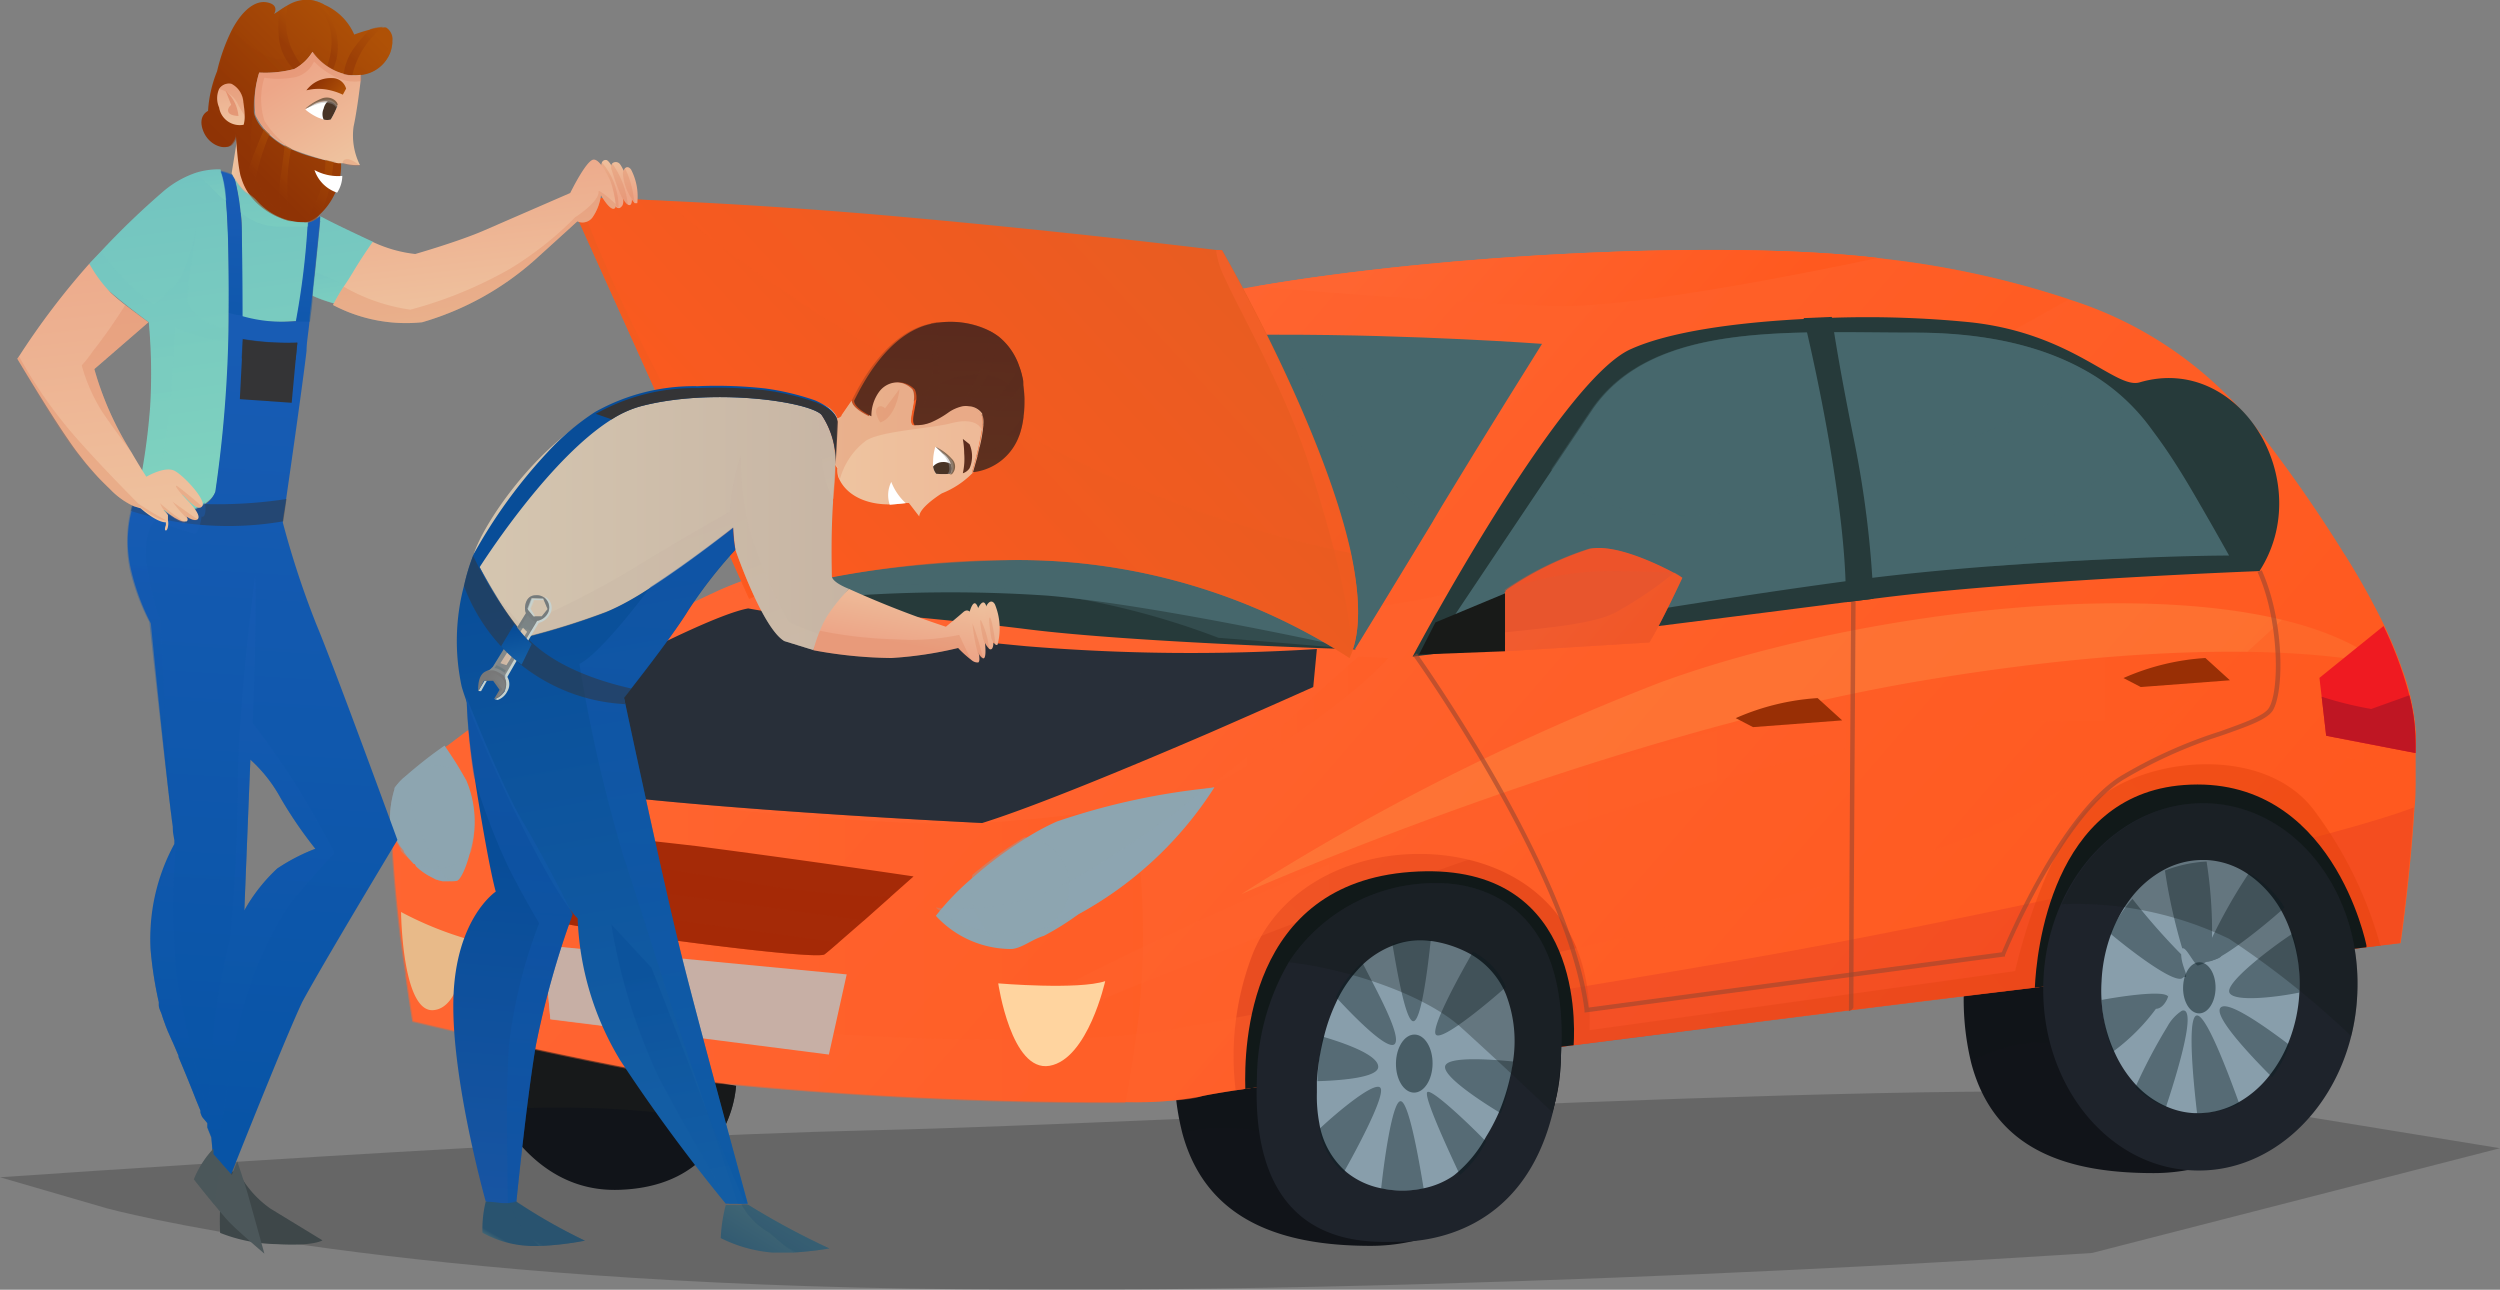 <svg xmlns="http://www.w3.org/2000/svg" xmlns:xlink="http://www.w3.org/1999/xlink" viewBox="0 0 144.68 74.64"><rect x="0" y="0" width="144.68" height="74.64" fill="#808080" stroke="none"/><defs><linearGradient id="a" x1="11.43" y1="29.74" x2="8.5" y2="8.93" gradientUnits="userSpaceOnUse"><stop offset="0" stop-color="#80d3bf"/><stop offset="1" stop-color="#72c3c0"/></linearGradient><linearGradient id="l" x1="17.66" y1="28.86" x2="14.73" y2="8.06" xlink:href="#a"/><linearGradient id="m" x1="21.63" y1="28.3" x2="18.71" y2="7.5" xlink:href="#a"/><linearGradient id="n" x1="19.19" y1="17.64" x2="18.91" y2="15.65" xlink:href="#a"/><linearGradient id="e" x1="13.41" y1="9.71" x2="14.83" y2="9.71" gradientUnits="userSpaceOnUse"><stop offset="0" stop-color="#eec4a0"/><stop offset="1" stop-color="#eda688"/></linearGradient><linearGradient id="b" x1="21.41" y1="1.52" x2="13.85" y2="9.1" gradientUnits="userSpaceOnUse"><stop offset="0" stop-color="#af5106"/><stop offset="1" stop-color="#8f3305"/></linearGradient><linearGradient id="o" x1="20.8" y1="1.51" x2="14.88" y2="7.58" xlink:href="#b"/><linearGradient id="p" x1="10.92" y1="28.79" x2="8.63" y2="12.44" xlink:href="#a"/><linearGradient id="c" x1="58.33" y1="25.32" x2="111.98" y2="71.74" gradientUnits="userSpaceOnUse"><stop offset="0" stop-color="#ff6531"/><stop offset="1" stop-color="#ff591f"/></linearGradient><linearGradient id="q" x1="22.58" y1="53.06" x2="66.16" y2="53.06" xlink:href="#c"/><linearGradient id="r" x1="124.49" y1="36.55" x2="79.79" y2="77.77" gradientUnits="userSpaceOnUse"><stop offset="0" stop-color="#d23200"/><stop offset="1" stop-color="#d53b1f"/></linearGradient><linearGradient id="s" x1="62.34" y1="30.5" x2="111.68" y2="73.2" xlink:href="#c"/><linearGradient id="t" x1="58.92" y1="48.85" x2="139.8" y2="48.85" xlink:href="#c"/><linearGradient id="u" x1="67.73" y1="14.59" x2="95.29" y2="38.44" xlink:href="#c"/><linearGradient id="v" x1="83.68" y1="9.67" x2="98.64" y2="22.63" xlink:href="#c"/><linearGradient id="w" x1="90.54" y1="34.1" x2="94.38" y2="37.42" xlink:href="#c"/><linearGradient id="d" x1="68.81" y1="12.47" x2="42.34" y2="36.89" gradientUnits="userSpaceOnUse"><stop offset="0" stop-color="#e85c21"/><stop offset="1" stop-color="#ff591f"/></linearGradient><linearGradient id="x" x1="68.64" y1="21.2" x2="80.8" y2="31.72" xlink:href="#c"/><linearGradient id="y" x1="64.15" y1="16.78" x2="42.65" y2="36.59" xlink:href="#d"/><linearGradient id="z" x1="41.6" y1="20.3" x2="34.99" y2="26.39" xlink:href="#d"/><linearGradient id="f" x1="16.94" y1="12.46" x2="13.5" y2="66.37" gradientUnits="userSpaceOnUse"><stop offset="0" stop-color="#1a5db6"/><stop offset=".99" stop-color="#0854a6"/></linearGradient><linearGradient id="A" x1="19.23" y1="11.5" x2="11.51" y2="5.39" xlink:href="#b"/><linearGradient id="B" x1="20.37" y1="9.49" x2="17.02" y2="4.23" xlink:href="#e"/><linearGradient id="C" x1="19.65" y1="5.69" x2="18.34" y2="4.66" xlink:href="#b"/><linearGradient id="D" x1="13.62" y1="10.26" x2="13.13" y2="17.97" xlink:href="#f"/><linearGradient id="E" x1="17.97" y1="12.73" x2="17.61" y2="18.43" xlink:href="#f"/><linearGradient id="F" x1="10.15" y1="48.7" x2="10.11" y2="49.3" xlink:href="#f"/><linearGradient id="G" x1="9.67" y1="29.58" x2="8.54" y2="47.23" xlink:href="#f"/><linearGradient id="H" x1="15.15" y1="34.69" x2="13.14" y2="66.19" xlink:href="#f"/><linearGradient id="I" x1="7.19" y1="32.13" x2="4.85" y2="11.83" xlink:href="#e"/><linearGradient id="J" x1="13.53" y1="7.46" x2="13.17" y2="4.31" xlink:href="#e"/><linearGradient id="K" x1="19.49" y1="1.17" x2="18.31" y2="2.38" xlink:href="#b"/><linearGradient id="L" x1="22.12" y1="1.78" x2="20.39" y2="3.55" xlink:href="#b"/><linearGradient id="M" x1="17.55" y1="1.36" x2="16.38" y2="2.57" xlink:href="#b"/><linearGradient id="N" x1="19.56" y1="9.94" x2="17.75" y2="11.79" xlink:href="#b"/><linearGradient id="O" x1="17.62" y1="9.61" x2="16.03" y2="11.25" xlink:href="#b"/><linearGradient id="P" x1="16.01" y1="8.4" x2="14.39" y2="10.06" xlink:href="#b"/><linearGradient id="Q" x1="12.34" y1="11.69" x2="12.07" y2="9.77" xlink:href="#a"/><linearGradient id="R" x1="15.96" y1="13.35" x2="15.46" y2="9.85" xlink:href="#a"/><linearGradient id="S" x1="18.68" y1="12.8" x2="18.64" y2="12.51" xlink:href="#a"/><linearGradient id="T" x1="27.79" y1="72.74" x2="29.79" y2="49.59" gradientUnits="userSpaceOnUse"><stop offset=".01" stop-color="#1a56a4"/><stop offset="1" stop-color="#084d98"/></linearGradient><linearGradient id="U" x1="55.57" y1="22.25" x2="53.99" y2="31.27" xlink:href="#e"/><linearGradient id="V" x1="51.47" y1="21.53" x2="49.89" y2="30.56" xlink:href="#e"/><linearGradient id="g" x1="27.43" y1="23.83" x2="49.13" y2="23.83" gradientUnits="userSpaceOnUse"><stop offset="0" stop-color="#d5c6b0"/><stop offset=".99" stop-color="#c7b5a4"/></linearGradient><linearGradient id="W" x1="27.4" y1="27.26" x2="49.13" y2="27.26" xlink:href="#g"/><linearGradient id="X" x1="27.4" y1="30.29" x2="49.13" y2="30.29" xlink:href="#g"/><linearGradient id="h" x1="45.66" y1="24.51" x2="42.87" y2="68.34" gradientUnits="userSpaceOnUse"><stop offset=".01" stop-color="#135da4"/><stop offset="1" stop-color="#084d98"/></linearGradient><linearGradient id="Y" x1="43.13" y1="63.48" x2="37.13" y2="29.63" xlink:href="#h"/><linearGradient id="Z" x1="43.02" y1="49.84" x2="36.78" y2="31.76" xlink:href="#g"/><linearGradient id="aa" x1="48.36" y1="25.99" x2="71.99" y2="25.99" xlink:href="#e"/><linearGradient id="ab" x1="50.12" y1="32.73" x2="47.52" y2="25.18" xlink:href="#g"/><linearGradient id="ac" x1="39.81" y1="31.96" x2="37.49" y2="68.27" xlink:href="#f"/><linearGradient id="ad" x1="30.36" y1="41.74" x2="28.6" y2="69.27" xlink:href="#f"/><linearGradient id="i" x1="31.77" y1="69.29" x2="29.92" y2="72.52" gradientUnits="userSpaceOnUse"><stop offset=".92" stop-color="#29536f"/><stop offset="1" stop-color="#436875"/></linearGradient><linearGradient id="ae" x1="32.11" y1="69.98" x2="30.96" y2="71.99" xlink:href="#i"/><linearGradient id="af" x1="35.27" y1="8.81" x2="35.51" y2="11.44" xlink:href="#e"/><linearGradient id="ag" x1="35.8" y1="8.74" x2="36.05" y2="11.4" xlink:href="#e"/><linearGradient id="ah" x1="36.31" y1="8.69" x2="36.55" y2="11.35" xlink:href="#e"/><linearGradient id="ai" x1="42.92" y1="74.34" x2="45.41" y2="70.35" gradientUnits="userSpaceOnUse"><stop offset="0" stop-color="#29536f"/><stop offset="1" stop-color="#436875"/></linearGradient><linearGradient id="aj" x1="45.85" y1="70.34" x2="44.92" y2="71.95" xlink:href="#i"/><linearGradient id="ak" x1="52.64" y1="33.55" x2="51.99" y2="37.23" xlink:href="#e"/><linearGradient id="al" x1="56.93" y1="34.45" x2="56.28" y2="38.13" xlink:href="#e"/><linearGradient id="am" x1="57.33" y1="34.56" x2="56.69" y2="38.23" xlink:href="#e"/><linearGradient id="an" x1="57.72" y1="34.52" x2="57.07" y2="38.19" xlink:href="#e"/><linearGradient id="j" x1="54.47" y1="18.72" x2="54.17" y2="27.15" gradientUnits="userSpaceOnUse"><stop offset="0" stop-color="#5a2a1d"/><stop offset="1" stop-color="#5e301e"/></linearGradient><linearGradient id="ao" x1="54.47" y1="18.68" x2="54.27" y2="24.16" xlink:href="#j"/><linearGradient id="ap" x1="57.92" y1="24.06" x2="57.84" y2="26.43" xlink:href="#j"/><linearGradient id="aq" x1="58.04" y1="21.24" x2="57.92" y2="24.62" xlink:href="#j"/><linearGradient id="ar" x1="56.75" y1="19.23" x2="56.6" y2="23.51" xlink:href="#j"/><linearGradient id="as" x1="53.83" y1="18.72" x2="53.62" y2="24.56" xlink:href="#j"/><linearGradient id="at" x1="27.95" y1="18.79" x2="26.74" y2="8.33" xlink:href="#e"/><linearGradient id="au" x1="40.37" y1="67.9" x2="38.18" y2="55.54" xlink:href="#h"/><linearGradient id="av" x1="69.83" y1="41.8" x2="80.34" y2="41.8" xlink:href="#c"/><linearGradient id="aw" x1="56.03" y1="25.45" x2="55.96" y2="27.38" xlink:href="#j"/><linearGradient id="k" x1="752.57" y1="-134.15" x2="752.35" y2="-132.96" gradientTransform="rotate(-149.3 414.188 53.04)" gradientUnits="userSpaceOnUse"><stop offset="0" stop-color="#8d9596"/><stop offset="1" stop-color="#787878"/></linearGradient><linearGradient id="ax" x1="752.22" y1="-134.06" x2="752.7" y2="-125.27" xlink:href="#k"/><linearGradient id="ay" x1="751.72" y1="-133.35" x2="753.12" y2="-133.35" xlink:href="#k"/><linearGradient id="az" x1="752.3" y1="-128.83" x2="752.64" y2="-132.53" xlink:href="#k"/><linearGradient id="aA" x1="752.39" y1="-128.33" x2="752.5" y2="-132.27" gradientTransform="rotate(-149.3 414.188 53.04)" gradientUnits="userSpaceOnUse"><stop offset="0" stop-color="#d4c6b0"/><stop offset=".97" stop-color="#cdb09e"/></linearGradient><linearGradient id="aB" x1="30.05" y1="38.18" x2="29.74" y2="36.46" xlink:href="#h"/></defs><g data-name="Vrstva 2"><g data-name="Layer 2"><path d="M6.19 69.93s15.09 4.13 46.29 4.64 68.6-2.06 68.6-2.06l23.6-6.06-17.41-2.84c-9.54-1.55-59.7 1.42-76.73 1.8S0 68.13 0 68.13z" style="mix-blend-mode:multiply" opacity=".2"/><path d="M135.64 56.89a11 11 0 01-11 11c-4.85 0-9.21-1.24-10.56-6.37a15.52 15.52 0 01-.41-4.59 11.13 11.13 0 0111-11 11 11 0 0110.97 10.96z" fill="#111419"/><path d="M135.64 56.89a11 11 0 01-.43 3c-5.85 1.54-14.3 1.11-14.3 1.11-2.24-1.26-5.11-.52-6.79.44a15.52 15.52 0 01-.41-4.59 11.13 11.13 0 0111-11 11 11 0 0110.93 11.04z" style="mix-blend-mode:multiply" fill="#111419" opacity=".5"/><path d="M90.33 61.1a11 11 0 01-11 11c-4.87 0-9.48-1.29-10.9-6.5A14.78 14.78 0 0168 61a11.41 11.41 0 0111.33-10.9 11 11 0 0111 11z" fill="#111419"/><path d="M90.33 61.1a10.92 10.92 0 01-.75 4c-4 2.3-11.7 2.37-14.22 1.18a10.6 10.6 0 00-6.88-.72A14.78 14.78 0 0168 61a11.41 11.41 0 0111.33-10.9 11 11 0 0111 11z" style="mix-blend-mode:multiply" fill="#111419" opacity=".5"/><path d="M13.24 18.52v1.21a69.11 69.11 0 01-.75 8.67c-.21.86-2.32 1.59-2.32 1.59s-.74-.46-1.39-.84a8.27 8.27 0 00-.84-.44 38.6 38.6 0 00.75-5.18 32.59 32.59 0 00-.08-4.89s-1.09-.79-2.19-1.72a3.36 3.36 0 01-1.25-1.67l.67-.7A45.82 45.82 0 019.54 11a5.81 5.81 0 011.79-1 4.41 4.41 0 011.43-.2 5.93 5.93 0 01.32 1.73c.16 1.73.19 4.3.16 6.99z" fill="url(#a)"/><path d="M17.84 12.87v.24a41.73 41.73 0 01-.67 5.46 10.08 10.08 0 01-3.4-.21 49.83 49.83 0 00.22-5c0-.37 0-.72-.06-1a12.55 12.55 0 00-.33-2 2.74 2.74 0 00.63.8 3.93 3.93 0 01.59.46 3.73 3.73 0 003 1.25z" fill="url(#l)"/><path d="M21.6 14a19.63 19.63 0 01-1.07 1.81l-.46.72c-.4.64-.63 1.05-.63 1.05a8.38 8.38 0 01-1.35-.47c0-.46.09-.93.14-1.39.12-1.16.23-2.23.3-2.93v-.28l.27.14c.85.45 2.8 1.35 2.8 1.35z" fill="url(#m)"/><path d="M20.08 16.55c-.4.64-.63 1.05-.63 1.05a8.38 8.38 0 01-1.35-.47c0-.46.09-.93.14-1.39.41.17 1.22.5 1.7.76z" style="mix-blend-mode:multiply" opacity=".5" fill="url(#n)"/><path d="M14.22 10.42a4.85 4.85 0 01-.3-1c-.08-.51-.14-1-.17-1.3v-.36.13L13.41 10v.06a3.54 3.54 0 00.78 1.07 4 4 0 01.58.46 9.45 9.45 0 01-.55-1.17z" fill="url(#e)"/><path d="M22.34 1.59a.5.5 0 00-.16 0 2.45 2.45 0 00-.72.11 8.94 8.94 0 00-.96.3A3.32 3.32 0 0018.76.27 2.44 2.44 0 0018 0a2.1 2.1 0 00-1.34.3 6.1 6.1 0 00-.54.34l-.26.17s.36-.55-.45-.68c-.55-.09-1.31.31-2 1.62a10.89 10.89 0 00-.85 2.38 7.27 7.27 0 00-.52 2.29s-.61.26-.29 1.13 1.26 1.16 1.61.84a1.33 1.33 0 00.29-.49v-.13c0-.11.07 1.57.27 2.4l.06.18a3.34 3.34 0 00.22.53 3.4 3.4 0 00.37.56l.16.18a4.18 4.18 0 001.5 1 3.76 3.76 0 00.49.16h.09a2.73 2.73 0 00.58.07H17.73a1.37 1.37 0 00.47-.2l.21-.15a3.89 3.89 0 001.33-3v-.08a5.75 5.75 0 01-1.14-.2 12 12 0 01-.9-.25 5.85 5.85 0 01-.81-.32h-.09l-.37-.2a5.29 5.29 0 01-.88-.65 3.3 3.3 0 01-.28-.28 2.31 2.31 0 01-.53-.83 1.29 1.29 0 01-.06-.29A6.94 6.94 0 0115 4.2a6.6 6.6 0 002-.2 1.84 1.84 0 00.45-.26 3 3 0 00.63-.74 3.31 3.31 0 00.86.85 3.36 3.36 0 00.34.2 3.07 3.07 0 00.61.23l.28.06h.22a2.3 2.3 0 00.52 0A2.05 2.05 0 0022.6 3a2.15 2.15 0 00.11-.63.8.8 0 00-.37-.78zM19.6 9.45l-.26-.06z" fill="url(#b)"/><path d="M22.71 2.4a2.15 2.15 0 01-.11.6 2.05 2.05 0 01-1.68 1.31 2.52 2.52 0 01-.74 0A3.28 3.28 0 0118.08 3 2.68 2.68 0 0117 4a6.6 6.6 0 01-2 .2 6.94 6.94 0 00-.28 2.16 8.3 8.3 0 000 3.71 5.44 5.44 0 002.18 2.76 4.17 4.17 0 01-2.08-1.19 3.39 3.39 0 01-.82-1.3v-.18c-.21-.83-.24-2.5-.27-2.4v.13a1.33 1.33 0 01-.29.49c-.35.32-1.29 0-1.61-.84s.29-1.13.29-1.13a7.27 7.27 0 01.52-2.29 10.89 10.89 0 01.85-2.38c.48.51 1.7 1.69 2.76 1.67a2.15 2.15 0 001.87-1.19 6 6 0 002.32 1.58c1.04.33 1.96-.74 2.27-1.4z" style="mix-blend-mode:multiply" opacity=".5" fill="url(#o)"/><path d="M13.48 19.77h-.26a10.26 10.26 0 01-3.09-.81s-.13 2.84-.32 4.9a46.94 46.94 0 01-1 5.33 8.27 8.27 0 00-.84-.44 38.6 38.6 0 00.75-5.18 32.59 32.59 0 00-.08-4.89s-1.09-.79-2.19-1.72a3.36 3.36 0 01-1.25-1.67l.67-.7a13.47 13.47 0 003.03 3.05 10.9 10.9 0 001.55-1.55 12.1 12.1 0 00.9-2.87c0 .31-.51 3.31-.51 4.1S12.26 19 13.23 19h.18z" style="mix-blend-mode:multiply" opacity=".5" fill="url(#p)"/><path d="M13 67.91a13.58 13.58 0 00-.26 3.44A9.25 9.25 0 0016 72c2.19.13 2.66-.22 2.66-.22l-3-1.83a5.91 5.91 0 01-1.91-2.21z" fill="#3e4749"/><path d="M42.6 62.84a6.77 6.77 0 01-.6 2.24c-.73 1.67-2.4 3.68-6.24 3.78-3.53.09-5.76-2.31-7.09-4.66A16 16 0 0127 59.83z" fill="#111419"/><path d="M42.6 62.84a6.77 6.77 0 01-.6 2.24C37.91 64 32.15 64 28.71 64.2A16 16 0 0127 59.83z" style="mix-blend-mode:multiply" fill="#1b1d1c" opacity=".6"/><path d="M139.79 43.58v1.9c0 .42 0 .83-.06 1.25-.24 4-.8 7.85-.8 7.85l-1.09.13-.85.1-19.19 2.34c-8.45 1-18.17 2.25-26.68 3.33-5 .64-9.65 1.24-13.32 1.73-2.31.31-4.26.58-5.69.8l-.55.08c-1.18.18-1.93.32-2.13.38a20.27 20.27 0 01-4.25.31 226.05 226.05 0 01-24.37-1.21c-6.19-.9-16.89-3.48-16.89-3.48s-.19-1.11-.41-2.7a78.6 78.6 0 01-.85-8.46 5.91 5.91 0 01.24-2.25 12.13 12.13 0 013-2.53l1.1-.83a107.68 107.68 0 0114.5-8.11 20.94 20.94 0 012-.78S58 19.77 68.86 17.32s30.56-3.61 40.36-2.32a52.78 52.78 0 0110.53 2.33 22.4 22.4 0 0110.75 7.34 81.11 81.11 0 015.18 7.41 43.55 43.55 0 012.32 4.16 24.65 24.65 0 011 2.44 13 13 0 01.82 3.91c-.03.33-.02.66-.03.99z" fill="url(#c)"/><path d="M139.69 46.73c-.24 4-.8 7.85-.8 7.85l-1.95.24-19.19 2.34c-8.45 1-18.17 2.25-26.68 3.33-5 .64-9.65 1.24-13.32 1.73l3.88-3.51s7.48-1.16 19.47-3.22c10.77-1.86 32.59-6.49 38.59-8.76z" style="mix-blend-mode:multiply" fill="#bf1623" opacity=".3"/><path d="M65.9 58.84c-.29 2.22-.55 3.82-.78 5a226.05 226.05 0 01-24.37-1.21c-6.19-.9-16.89-3.48-16.89-3.48s-.19-1.11-.41-2.7a78.6 78.6 0 01-.85-8.46 5.91 5.91 0 01.24-2.25 12.13 12.13 0 013-2.53l1.16-.89a5.44 5.44 0 001.84 2.59C30 45.69 50 48 56.74 47.62s8.77-1.16 8.77-1.16a46.29 46.29 0 01.39 12.38z" style="mix-blend-mode:multiply" opacity=".4" fill="url(#q)"/><path d="M71.83 51.75A136.9 136.9 0 0196.07 39.5c12.64-4.64 34.6-7 41.87-1 0 0-7.82-2.24-26.52.86S71.83 51.75 71.83 51.75z" style="mix-blend-mode:screen" fill="#fca250" opacity=".3"/><path d="M137.79 54.72l-.85.1-19.19 2.34c-8.45 1-18.17 2.25-26.68 3.33-5 .64-9.65 1.24-13.32 1.73-2.31.31-4.26.58-5.69.8l-.55.08a16.41 16.41 0 011-7.93c1.61-3.93 5.87-5.93 10.19-5.74s9.54 2.71 9.29 10.19l24.63-3.42s1.48-6.77 4.38-9.61S131.14 43 134 47a23.35 23.35 0 013.74 7.67z" style="mix-blend-mode:multiply" opacity=".5" fill="url(#r)"/><path d="M139.79 43.58v1.9c-.18 4.4-.87 9.1-.87 9.1s-67.31 8.12-69.51 8.9-22.44 0-28.63-.9-16.92-3.48-16.92-3.48-.19-1.11-.41-2.7c11.14 3.12 35.51 4.67 44 3.22 9.8-1.68 37.4-7 47.71-11.74 8.45-3.91 16.9-11.54 20.53-15.8a43.55 43.55 0 012.31 4.16 24.65 24.65 0 011 2.44 13 13 0 01.82 3.91c-.03.33-.02.66-.03.99z" style="mix-blend-mode:multiply" opacity=".4" fill="url(#s)"/><path d="M139.79 43.58v1.9c-3.17-1.69-10.2-4.28-22.92-3.66-18.57.9-57.9 18.05-57.9 18.05s-.26-.86 1.29-2.11c0 0 44.53-24.24 77.71-19.25 0 0 .42.06 1 .17a13 13 0 01.82 3.91c0 .33.01.66 0 .99z" style="mix-blend-mode:multiply" opacity=".3" fill="url(#t)"/><path d="M91.07 60.49c-8.23 1-15.31 2-19 2.53-.08-2.5.15-11.88 9.57-12.56 9.66-.7 9.54 8.29 9.43 10.03zM136.95 54.71v.11l-19.19 2.34c.09-2 .94-11.16 8.63-11.73 8.61-.64 10.56 9.28 10.56 9.28z" fill="#111919"/><path d="M119.75 17.32c-8.87 5-26.33 14.36-35.42 16.89-10.43 2.9-34.94.78-42.79 0a20.94 20.94 0 012-.78S58 19.77 68.86 17.32c1.19-.27 2.48-.52 3.86-.75 10.95-1.88 27.1-2.68 36-1.63l.55.07a52.78 52.78 0 0110.48 2.31z" style="mix-blend-mode:screen" opacity=".4" fill="url(#u)"/><path d="M108.67 14.93c-4.48.95-14.39 2.91-18.71 2.78-3.94-.12-12-.65-17.25-1.14 10.95-1.89 27.1-2.69 35.96-1.64z" fill="url(#v)"/><path d="M89.24 19.9s-3.48 5.55-5.81 9.41l-.49.83c-2.11 3.49-4.53 7.43-4.53 7.43s-3.46-.31-7.9-.66c-3.18-.26-6.87-.54-10.16-.76C53.66 35.71 44.49 35 44.49 35l1-.79 19-14.55c3-.21 6.34-.29 9.5-.29 8.01-.01 15.25.53 15.25.53z" fill="#46676c"/><path d="M130.76 33.05s-13.8.52-21.92 1.55l-.41.05-1.61.2C98 36 81.75 38 81.75 38s8.51-16 12.64-17.8c2.22-1 6-1.53 10-1.74l1.63-.07a60.39 60.39 0 018 .26c5.93.64 8.4 3.88 9.8 3.48 5.83-1.72 10.27 5.76 6.94 10.92z" fill="#263a3a"/><path d="M129 32.15s-2.32 0-5.76.16c-2.29.09-5.07.24-8 .46-2.61.2-5.33.46-7.91.8-9.8 1.29-24.37 3.87-24.37 3.87s3.87-5.8 6.88-10.28l2.28-3.4c3.48-5.16 11.35-4.51 18.7-4.51 4.64 0 8.07 1 10.57 2.61a11.75 11.75 0 013.09 2.93l.22.3c1 1.34 1.84 2.75 2.56 4 1.01 1.74 1.74 3.06 1.74 3.06z" fill="#46676c"/><path d="M107 58.5c0-4.27.13-23.89.13-24.09s.06-.2.13-.2.13.12.13.2-.13 19.61-.13 23.87c.03.08-.26.29-.26.22z" fill="#9a4730" style="fill:#9a4730" opacity=".6"/><path fill="#181a18" d="M87.1 34.34l-4.03 1.68-.95 1.86 4.98-.19v-3.35z"/><path d="M90.27 61.94a17.75 17.75 0 01-.41 2.45c-1.72 7-7.26 7.48-9 7.48s-8.51.51-8.12-9.41a13.61 13.61 0 011.84-6.77 10.1 10.1 0 018.61-4.58c2.05-.01 8.04.89 7.08 10.83z" fill="#1e232b"/><path d="M87.56 61.43a11.91 11.91 0 01-.84 3 11.1 11.1 0 01-.72 1.36A7.39 7.39 0 0184.17 68l-.11.08a4.76 4.76 0 01-1.67.69 5.89 5.89 0 01-2.46 0 4.59 4.59 0 01-2-.93A4.76 4.76 0 0176.35 65a8.4 8.4 0 01-.14-1.76v-.67a13.77 13.77 0 01.41-2.57 10.23 10.23 0 01.68-1.94 7.4 7.4 0 011.64-2.31 5.28 5.28 0 011.59-1 4.3 4.3 0 012.26-.29h.06a6.63 6.63 0 012.07.66 4.77 4.77 0 012.23 2.42 7.54 7.54 0 01.41 3.89z" fill="#889eab"/><path d="M136.42 57.53a12.14 12.14 0 01-.35 2.43c-1.16 4.65-4.93 8-9.23 7.77-5-.23-8.86-5.19-8.58-11.05a12.1 12.1 0 011-4.34c1.6-3.62 4.89-6 8.57-5.85 5.03.22 8.87 5.17 8.59 11.04z" fill="#1e232b"/><path d="M133.07 57.38v.06a8.89 8.89 0 01-.58 2.76 7.64 7.64 0 01-1.23 2.14 6 6 0 01-1.67 1.43 4.74 4.74 0 01-2.44.65H127a4.5 4.5 0 01-1.57-.36 5.29 5.29 0 01-1.85-1.31 6.9 6.9 0 01-1.16-1.75 8.42 8.42 0 01-.8-3.13 8.56 8.56 0 010-1.06 9.07 9.07 0 01.46-2.49 7.94 7.94 0 011.2-2.29 6 6 0 012-1.72 4.73 4.73 0 012.11-.54h.29a4.65 4.65 0 012.32.75 6.27 6.27 0 012.21 2.54 7.13 7.13 0 01.4 1 8.81 8.81 0 01.46 3.32z" fill="#889eab"/><path d="M139.79 43.58l-5.17-1-.26-2.26-.13-1.09 3.71-3a21.83 21.83 0 011.49 4 11 11 0 01.35 2.33c.01.36.02.69.01 1.02z" fill="#ef1a21"/><path d="M97.36 33.44s-1.26 2.71-1.91 3.74l-8.35.51v-3.35s-.08-.05.06-.14h-.07A18.37 18.37 0 0192 31.76c1.46-.29 3.8.82 4.86 1.38.31.17.5.3.5.3z" fill="#e8552d"/><path d="M97.36 33.44s-1.26 2.71-1.91 3.74l-8.35.51V36.6c2.3-.26 4.92-.46 6.29-1.1a22.8 22.8 0 003.51-2.36 2.18 2.18 0 01.46.3z" style="mix-blend-mode:multiply" opacity=".4" fill="url(#w)"/><path d="M96.82 33.14S95 33.05 93 33.05a17.72 17.72 0 00-6 1.14 18.68 18.68 0 014.93-2.43c1.48-.29 3.83.82 4.89 1.38z" style="mix-blend-mode:screen" fill="#f55226" opacity=".4"/><path d="M70.28 45.56a21.58 21.58 0 01-7.87 7.35 15.43 15.43 0 01-2 1.25c-.69.2-1.33.76-1.92.76A5.92 5.92 0 0154.16 53a14.74 14.74 0 012.16-2.23 22.35 22.35 0 013-2.23 13.79 13.79 0 011.85-1 40 40 0 018.7-1.92 3.29 3.29 0 00.41-.06z" fill="#8da5b0"/><path d="M70.28 45.56a21.58 21.58 0 01-7.87 7.35c-5.16 2.71-8.25-.39-8.25-.39a13.78 13.78 0 007.09-1.16 56.71 56.71 0 008.57-5.76z" style="mix-blend-mode:multiply" fill="#8da5b0" opacity=".3"/><path d="M27.25 49.14c-.23 1-.59 1.79-.82 1.84A2 2 0 0126 51h-.4l-.2-.05-.19-.06-.21-.11-.19-.1a3.68 3.68 0 01-.55-.38l-.17-.15L24 50h-.05l-.14-.15c-.11-.12-.22-.25-.32-.39l-.12-.16v-.06l-.19-.24a7.45 7.45 0 01-.59-1.08 5.91 5.91 0 01.24-2.25v-.07a3.4 3.4 0 01.58-.63l.32-.28c.52-.44 1.21-1 2-1.54.33.49.68 1 1 1.57l.26.45a6.06 6.06 0 01.26 3.97z" fill="#8da5b0"/><path d="M26 51h-.4l-.2-.05-.19-.06-.21-.11-.19-.1a3.68 3.68 0 01-.55-.38l-.17-.15L24 50h-.05l-.14-.15c-.11-.12-.22-.25-.32-.39l-.12-.16v-.06l-.19-.24a7.45 7.45 0 01-.59-1.08 5.91 5.91 0 01.24-2.25v-.07a3.4 3.4 0 01.58-.63 17.22 17.22 0 001.81 5A7.61 7.61 0 0026 51z" style="mix-blend-mode:multiply" fill="#8da5b0" opacity=".3"/><path d="M121.34 21.86c-2.67 1.64-8.93 4.61-18.57 7.19-7.12 1.91-11 .06-13-1.89l2.28-3.4c3.48-5.16 11.35-4.51 18.7-4.51 4.66 0 8.09.97 10.59 2.61z" style="mix-blend-mode:screen" fill="#46676c" opacity=".4"/><path d="M106.82 34.85c.07-5-1.62-13.07-2.44-16.44l1.63-.07c.17 1.2.55 3.5 1.28 7.1a58.82 58.82 0 011.13 9.21z" fill="#263a3a"/><path d="M127.22 29.06c-1.34 1.17-2.72 2.26-4 3.25-2.29.09-5.07.24-8 .46 3-2.31 6-5 9.46-7.67.94 1.34 1.82 2.75 2.54 3.96z" style="mix-blend-mode:screen" fill="#46676c" opacity=".4"/><path d="M100.45 41.56l1 .52 5.16-.39-1.42-1.29a13.91 13.91 0 00-4.74 1.16zM122.89 39.24l1 .52 5.16-.39-1.42-1.29a13.86 13.86 0 00-4.74 1.16z" fill="#992f05"/><path d="M139.79 43.58l-5.17-1-.26-2.26a21.06 21.06 0 002.87.71l2.2-.79a11 11 0 01.35 2.33c.01.35.02.68.01 1.01z" fill="#bf1623"/><path d="M91.7 58.6v-.13c-1-8-9.82-20.39-9.91-20.51l.21-.15c.09.12 8.84 12.43 9.94 20.5l23.91-3.2c.35-.83 3.39-8 6.85-10.18a27.37 27.37 0 015.77-2.6c1.43-.51 2.55-.91 2.83-1.35.64-1 .6-5.13-.65-7.87l.24-.11c1.3 2.87 1.32 7 .64 8.12-.33.52-1.43.91-3 1.46a27.23 27.23 0 00-5.71 2.58c-3.54 2.27-6.75 10-6.79 10.13v.07h-.07z" style="mix-blend-mode:multiply" fill="#9a4730" opacity=".6"/><path d="M57.77 56.91s4.64.39 6.19-.13c0 0-1 4.51-3.22 4.9s-2.97-4.77-2.97-4.77z" fill="#ffd49f"/><path d="M44.49 35s8.77.64 15 1.42 19 1.16 19 1.16S66.93 35 60.61 34.47a83 83 0 00-12.9.13z" fill="#263a3a"/><path d="M23.21 52.78A20.24 20.24 0 0027 54.33s-.13 4-1.93 4.13-1.86-5.68-1.86-5.68z" fill="#e8ba89"/><path d="M52.87 50.72l-1.33 1.18L50 53.27l-1.46 1.27c-.4.35-.71.61-.82.69C47.2 55.62 33 53.68 32 53.3a3.06 3.06 0 01-1.07-1.17A21.25 21.25 0 0129.79 50c-.21-.43-.39-.84-.54-1.18s-.3-.71-.36-.85 4 .13 11.47 1c6.86.9 12.51 1.75 12.51 1.75z" fill="#a52a07"/><path d="M51.54 51.9L50 53.27c-2.59-.34-7.25-1-12.2-1.65a49.45 49.45 0 01-8-1.59c-.21-.43-.39-.84-.54-1.18 1.89.29 8.9 1.36 14.21 2.25a56.52 56.52 0 008.07.8zM48.53 54.54c-.4.35-.71.61-.82.69C47.2 55.62 33 53.68 32 53.3a3.06 3.06 0 01-1.07-1.17z" style="mix-blend-mode:multiply" fill="#a52a07" opacity=".4"/><path fill="#c7afa5" d="M49 56.39l-1.03 4.64-7.57-.97-8.55-1.09-.38-4.26 5.24.5L49 56.39z"/><path d="M40.4 60.06L31.85 59l-.38-4.26 5.24.5c1.4 1.85 2.66 3.5 3.69 4.82z" style="mix-blend-mode:multiply" fill="#c7afa5" opacity=".8"/><path d="M61.9 51.23a2.83 2.83 0 01-1.45 2.48c-.41.23-.88.81-1.39.81-.18 0-.36.4-.54.4-.86 0-1.58-1.17-2-1.91a3.81 3.81 0 01-.33-1.55 3.65 3.65 0 01.09-.83 22.36 22.36 0 013-2.17 2.81 2.81 0 012.62 2.61v.16zM27.25 49.32a3 3 0 01-2 1 3 3 0 01-2.07-1.11v-.1a7.89 7.89 0 01-.59-1.11 6 6 0 01.24-2.27v-.08a2.8 2.8 0 01.9-.92 2.84 2.84 0 013 0c.09.15.18.39.26.54a6.34 6.34 0 01.26 4.05z" style="mix-blend-mode:screen" fill="#8da5b0" opacity=".4"/><g opacity=".4" fill="#091d23"><path d="M82.8 54.41c-.14 1.34-.53 4.65-1 4.69s-1-3.22-1.22-4.47a5.6 5.6 0 012.22-.22zM87.15 57.12c-1.12 1-3.71 3.14-4.05 2.76s1.5-3.68 2.15-4.8a4.06 4.06 0 011.9 2.04zM80.73 60.4c-.36.5-2.43-1.62-3.42-2.7a6.32 6.32 0 011.53-2c.7 1.4 2.27 4.18 1.89 4.7zM79.76 61.74c0 .67-2.49.8-3.52.83a17.35 17.35 0 01.3-2.58c1.01.3 3.22 1.01 3.22 1.75zM77.76 67.85a4.19 4.19 0 01-1.41-2.51c1.06-1 3.24-2.81 3.54-2.38s-1.38 3.57-2.13 4.89zM82.39 68.79a7.19 7.19 0 01-2.46 0c.15-1.43.63-5 1.11-5.06s1.08 3.41 1.35 5.06zM86 66.07A6.35 6.35 0 0184.49 68c-.7-1.49-2.06-4.44-1.9-4.78s2.61 2 3.41 2.85zM87.56 61.43a13.6 13.6 0 01-.7 3c-1-.6-3.32-2.09-3.23-2.71s2.76-.4 3.93-.29z"/></g><g opacity=".4" fill="#091d23"><path d="M128 54.93c0 .14.55.26.55.37 0 .2-.79.33-.89.38a2.05 2.05 0 01-.47.2c-.21-.09-.64-1-.85-1h-.05a32.41 32.41 0 01-1-4.5 7.65 7.65 0 012.41-.52 26.4 26.4 0 01.3 5.07z"/><path d="M132.21 52.52c-1 .93-4.08 3.43-4.55 3.1 0 0-.26-.08-.26-.16 0-.11.22-.27.28-.47a31.1 31.1 0 012.46-4.45 5.4 5.4 0 012.07 1.98zM126.5 56.54s-.16 0-.18.05c-.42.41-3-1.56-4.2-2.57a7.45 7.45 0 011.29-2 37.15 37.15 0 002.82 3.21c.01.63.36 1.11.27 1.31zM124.77 58.38a11.64 11.64 0 01-2.5 2.49 9.53 9.53 0 01-.65-3c.73-.14 3.64-.62 3.86-.19v-.14c.06.1-.25.84-.71.84zM125.35 64.06a5.08 5.08 0 01-1.77-1.14 31.76 31.76 0 011.85-3.51 2.52 2.52 0 01.83-.91.21.21 0 01.19 0c.55.35-.53 3.84-1.1 5.56zM129.59 63.87a5.37 5.37 0 01-2.44.56c-.17-1.43-.59-5.38-.06-5.65s1.91 3.46 2.5 5.09zM132.49 60.47a6.84 6.84 0 01-1 1.87c-1-1-3.37-3.45-3-4s2.78 1.21 4 2.13zM133.07 57.38v.06c-1.24.26-3.81.58-4.05 0s2.43-2.61 3.67-3.42a10.4 10.4 0 01.38 3.36z"/></g><path d="M90.27 61.94a17.75 17.75 0 01-.41 2.45c-1.75-1.66-3.92-3.68-5.27-4.9-2.18-2-6.84-3.46-10-3.8a10.1 10.1 0 018.61-4.58c2.04-.01 8.03.89 7.07 10.83zM136.42 57.53a12.14 12.14 0 01-.35 2.43 50.83 50.83 0 00-7.07-5.63 20.37 20.37 0 00-9.68-2c1.6-3.62 4.89-6 8.57-5.85 4.97.23 8.81 5.18 8.53 11.05z" style="mix-blend-mode:multiply" fill="#111919" opacity=".3"/><path d="M82.94 30.14c-2.11 3.49-4.53 7.43-4.53 7.43s-3.46-.31-7.9-.66a45.08 45.08 0 00-11.06-2.69 60.5 60.5 0 00-13.92 0l19-14.55c3-.21 6.34-.29 9.5-.29 1.82 2.77 5.71 8.09 8.91 10.76z" style="mix-blend-mode:multiply" fill="#46676c" opacity=".4"/><path d="M76.21 37.56l-.21 2.2s-2.63 1.18-6 2.65c-4.41 1.9-10.11 4.27-13.16 5.22 0 0-24.12-1.16-27.85-2.71a11.56 11.56 0 01.17-2 2.07 2.07 0 01.21-.62c.39-.64 11.09-6.58 13.93-7.09 0 0 7.74 1.42 16.12 2.19a115.82 115.82 0 0016.79.16z" fill="#282f39"/><path d="M69.9 42.4c-4.41 1.9-10.11 4.27-13.16 5.22 0 0-24.12-1.16-27.85-2.71a11.56 11.56 0 01.17-2 46.23 46.23 0 014.73-1.65l2.71 2.58 4.13.52a13.68 13.68 0 015.55-5.29 30.51 30.51 0 016.45-.9c3 0 10.7.9 10.7.9z" style="mix-blend-mode:multiply" fill="#282f39" opacity=".3"/><path d="M78.17 37.91l-.07.17A35.29 35.29 0 0059 32.41a55.76 55.76 0 00-14.08 1.72 14.2 14.2 0 00-1.57.52L32.88 11.43h.56c.85 0 2.65.08 5.1.19 3.44.16 8.18.44 13.43.91 9.36.84 16.83 1.74 18.43 1.94h.32s5.79 10 7.45 17.45c.51 2.42.62 4.53 0 5.99z" fill="url(#d)"/><path d="M78.17 37.91c.15-2.1-1-6.57-2.3-10.67-1.38-4.47-4.21-9.37-5-11.18a4.71 4.71 0 01-.49-1.58h.32s10.05 17.35 7.47 23.43z" style="mix-blend-mode:multiply" opacity=".4" fill="url(#x)"/><path d="M78.17 37.91l-.07.17A35.29 35.29 0 0059 32.41c-10.83.17-15.64 2.24-15.64 2.24L32.88 11.43s2.16 0 5.66.2c5 4.49 12.45 9 21 13.63A67.15 67.15 0 0078.16 32c.52 2.34.63 4.45.01 5.91z" style="mix-blend-mode:multiply" opacity=".5" fill="url(#y)"/><path d="M44.94 34.12a14.2 14.2 0 00-1.57.52L32.88 11.43h.56A102.14 102.14 0 0039.3 24c1.87 3.47 4.5 8.12 5.64 10.12z" style="mix-blend-mode:multiply" opacity=".5" fill="url(#z)"/><path d="M18.31 36.14a52.3 52.3 0 01-1.94-5.89v-.09c0-.19.1-.65.19-1.29.34-2.33 1-7 1.18-8.56 0-.47.11-1.06.17-1.7 0-.47.1-1 .15-1.47.19-1.8.38-3.69.47-4.6h-.05a1.61 1.61 0 01-.67.35 44.81 44.81 0 01-.69 5.7h-.08a8.37 8.37 0 01-3-.29c0-.28 0-2.64-.05-4.89a13.23 13.23 0 00-.4-3l-.16-.27a3.07 3.07 0 00-.68-.22c.42.84.51 4.36.48 8.24v.41a73.55 73.55 0 01-.77 9.89 1.46 1.46 0 01-.61.73 8.06 8.06 0 01-1.67.83s-1.81-1.13-2.23-1.28h-.09a8.57 8.57 0 00-.25.85 7.22 7.22 0 000 3.49 13.33 13.33 0 001.12 3s.86 8.7 1.27 11.78a.31.31 0 000 .07c0 .3.07.54.09.71a.45.45 0 010 .07v.13A11.42 11.42 0 008.72 55a22.56 22.56 0 00.47 3v.16c0 .18.1.35.16.52l.08.25.09.25.08.22.12.3.12.27.11.25.07.15.07.16.14.33.1.24v.07c.34.8.7 1.68 1 2.45l.27.66v.12l.09.23.31.37v.24l.23.57.06.68v.31l.28.32.79.88.31-.79c.8-2 3-7.49 3.82-9.22 1.16-2.16 5.51-9.38 5.51-9.38s-3.61-9.89-4.69-12.47zm-2.24 14.1a9.91 9.91 0 00-1.93 2.45s.3-7.52.35-8.73a8.49 8.49 0 011.76 2.24 24.61 24.61 0 002 2.92 11 11 0 00-2.17 1.12z" fill="url(#f)"/><path d="M13.81 7.45c.06-.23.09-.41.09-.41a2.58 2.58 0 00-.09.41z" fill="url(#A)"/><path d="M20.46 7.34c.18-.83.33-2 .41-2.66v-.35a2.52 2.52 0 01-.74 0A3.28 3.28 0 0118.08 3 2.68 2.68 0 0117 4a6.6 6.6 0 01-2 .2 5.84 5.84 0 00-.22 2.45 3.91 3.91 0 001.84 1.84l.31.16a16.77 16.77 0 001.72.57c.35.09.61.13.8.16-.19 0-.45-.08-.8-.16.46.13.81.21.93.23h.31a2.9 2.9 0 00.94.1 3.83 3.83 0 01-.37-2.21zm-.63 2.08z" fill="url(#B)"/><path d="M17.73 5.23a1.76 1.76 0 011.49-.71.83.83 0 01.81.61l-.19.35a3.58 3.58 0 00-.9-.29 2.84 2.84 0 00-1.21.04z" fill="url(#C)"/><path d="M14 13.36v4.89c-.29 0-.54-.09-.75-.14 0-3.88-.06-7.4-.48-8.24a3.06 3.06 0 01.67.22l.15.27a13.43 13.43 0 01.41 3z" style="mix-blend-mode:multiply" opacity=".5" fill="url(#D)"/><path d="M16.58 28.88c-.09.64-.16 1.1-.19 1.29a18.7 18.7 0 01-8.82-.6 8.57 8.57 0 01.25-.85h.09c.42.16 2.23 1.28 2.23 1.28a8.06 8.06 0 001.67-.83 26.57 26.57 0 004.77-.29z" fill="#343436" opacity=".5"/><path d="M18.56 12.54c-.09.91-.28 2.79-.47 4.6 0 .5-.1 1-.15 1.47h-.91.12a44.81 44.81 0 00.69-5.7 1.61 1.61 0 00.67-.35z" style="mix-blend-mode:multiply" opacity=".5" fill="url(#E)"/><path d="M10.19 49.32l-.09-.46v-.2z" style="mix-blend-mode:multiply" opacity=".5" fill="url(#F)"/><path d="M10 47.86C9.59 44.78 8.64 36 8.64 36a13.33 13.33 0 01-1.12-3 8 8 0 01.3-4.34h.09c.42.16 2.23 1.28 2.23 1.28a7.89 7.89 0 001.71-.86c.11.48 0 .92-.18.81 0 0-.13.9-.39 1a12.9 12.9 0 01-2.28-.8s-.84.77-.45 2.9a17.86 17.86 0 00.77 3.09s.35 8.79.68 11.78z" style="mix-blend-mode:multiply" opacity=".4" fill="url(#G)"/><path d="M16.76 44.85c-1.22-1.87-2.13-3-2.13-3s.26-7 .13-8.51c0 0-1 7.61-1 12.06s-.46 9-.46 9a31.88 31.88 0 00-1 5.93c-.1 1.29-.23 2.81-.23 4.17a70.61 70.61 0 01-1.83-8 40.21 40.21 0 01-.06-7.52A11.42 11.42 0 008.72 55a22.56 22.56 0 00.47 3v.16c0 .18.1.35.16.52l.08.25.09.25.08.22.12.3.12.27.11.25.07.15.07.16.14.33.11.24v.07c.34.8.7 1.68 1 2.45l.27.66v.12l.09.23.3.37V65.29l.23.57.06.68v.31l.28.32c.22-1.86.8-5.84 1.26-7.88a22.24 22.24 0 012.77-6.71c.84-1.16 2.77-3.22 2.77-3.22s-1.37-2.64-2.61-4.51zm-.69 5.39a9.91 9.91 0 00-1.93 2.45s.3-7.52.35-8.73a8.49 8.49 0 011.76 2.24 24.61 24.61 0 002 2.92 11 11 0 00-2.17 1.12z" style="mix-blend-mode:multiply" opacity=".4" fill="url(#H)"/><path d="M15.3 72.55s-1.37-1.16-1.93-1.72c-.22-.21-.58-.64-.95-1.09-.6-.72-1.2-1.49-1.2-1.49a5.61 5.61 0 011.13-1.77v.31l.44.5.63.71.31-.79c.06.17.43 1.27.59 1.82s.98 3.52.98 3.52z" fill="#4c575a"/><path d="M12.82 67.29c-.16.7-.3 1.66-.4 2.46-.6-.72-1.2-1.49-1.2-1.49a5.61 5.61 0 011.13-1.77v.31z" style="mix-blend-mode:multiply" fill="#4c575a" opacity=".3"/><path d="M11.69 29.31c-.3.34-1-.65-1.16-.69l.23.25.11.11c.34.36.77.88.57 1.07-.15.11-.4 0-.65-.16a.41.41 0 01.06.13.13.13 0 01-.06.16h-.07c-.3.06-.91-.42-1.19-.66h-.06l.07.07a1.26 1.26 0 01.18.22v.33c.05.12 0 .56-.12.56s0-.32 0-.31v-.16c-.56 0-1.46-.81-1.46-.81l-.39-.12a4.56 4.56 0 01-1.26-.87l-.16-.16c-.22-.21-.45-.44-.68-.68l-.17-.19-.29-.33-.22-.26-.19-.24-.22-.28c-.18-.23-.35-.47-.51-.7l-.22-.32C2.66 23.55 1 20.76 1 20.76l.1-.14a43.73 43.73 0 014.07-5.36 7.8 7.8 0 001.23 1.67c.22.21.53.47.85.72.66.51 1.34 1 1.34 1l-3.13 2.71a18.21 18.21 0 002.15 4.82c.48.83.86 1.41.86 1.41s1.08-.64 1.64-.34S12 29 11.69 29.31z" fill="url(#I)"/><path d="M5.46 21.36a18.21 18.21 0 002.15 4.82c-.47-.63-1.27-1.7-1.76-2.45a10.17 10.17 0 01-1.12-2.58 8.28 8.28 0 00.64-.82 30.84 30.84 0 001.88-2.68c.66.51 1.34 1 1.34 1zM9.63 30.12c-.56 0-1.46-.73-1.46-.73l-.39-.08c-1-.34-2.84-2.32-4-4S1 20.76 1 20.76l.1-.14a26.51 26.51 0 003.56 5C6.15 27.29 8 29.14 8 29.14a17.19 17.19 0 001.63.98zM9.55 29.61a1.26 1.26 0 01.18.22l-.05-.06zM9.73 29.81s-.01 0 0 0zM10.72 30.24c-.3.06-.91-.42-1.19-.66a1.9 1.9 0 01-.27-.46 13.1 13.1 0 001.46 1.12zM11.45 30.07c-.15.11-.4 0-.65-.16a.41.41 0 01.06.13 7.51 7.51 0 01-.87-1s1.01.72 1.46 1.03zM11.69 29.31c-.3.34-1-.65-1.16-.69-.33-.37-.42-.57-.28-.49s1.11.87 1.44 1.18z" style="mix-blend-mode:multiply" fill="#da7553" opacity=".24"/><path d="M14.16 6.71a1.67 1.67 0 01-.06.51 1.21 1.21 0 01-1.42-1 1.32 1.32 0 010-1.07.68.68 0 01.71-.3 1.28 1.28 0 01.69 1.07 5.75 5.75 0 01.08.79z" fill="url(#J)"/><path d="M14.16 6.71l-.36-.61a1.6 1.6 0 00-1.1-.94.68.68 0 01.71-.3 1.28 1.28 0 01.69 1.07 5.75 5.75 0 01.06.78zM20.92 4.34v.35a2.47 2.47 0 01-1.5-.23 4.72 4.72 0 01-1.25-.9 1.58 1.58 0 01-1.29.94 5 5 0 01-1.58 0 4.15 4.15 0 00.01 2.5 5.18 5.18 0 001.33 1.45 3.91 3.91 0 01-1.84-1.8A5.84 5.84 0 0115 4.2a6.6 6.6 0 002-.2 2.68 2.68 0 001.13-1 3.28 3.28 0 002.1 1.35 2.52 2.52 0 00.69-.01z" style="mix-blend-mode:multiply" fill="#da7553" opacity=".24"/><path d="M13.06 5.26a2.19 2.19 0 01.74 1.45s-.48 0-.58-.22.16-.42.16-.42z" style="mix-blend-mode:multiply" fill="#da7553" opacity=".5"/><path d="M19.28 4a3.36 3.36 0 01-.34-.2 4 4 0 00.2-2A3.1 3.1 0 0018 0a2.44 2.44 0 01.73.24 5.51 5.51 0 01.71 1.58A3.33 3.33 0 0119.28 4z" style="mix-blend-mode:screen" opacity=".5" fill="url(#K)"/><path d="M22.17 1.55a5 5 0 00-1.78 2.8h-.22l-.28-.06a3.3 3.3 0 01.67-1.61 9.53 9.53 0 01.88-1 2.45 2.45 0 01.73-.13z" style="mix-blend-mode:screen" opacity=".5" fill="url(#L)"/><path d="M17.41 3.71A1.84 1.84 0 0117 4a2.91 2.91 0 01-.85-1.74 7.69 7.69 0 010-1.59 6.1 6.1 0 01.51-.37 4 4 0 00.75 3.41z" style="mix-blend-mode:screen" opacity=".5" fill="url(#M)"/><path d="M19.3 9.38a10.72 10.72 0 01-.3 1.75 4.64 4.64 0 01-.69 1.54 1.37 1.37 0 01-.47.2h-.24a6.44 6.44 0 001.24-3.63z" style="mix-blend-mode:screen" opacity=".5" fill="url(#N)"/><path d="M16.66 11.68c0 .45.09.83.15 1.13a3.76 3.76 0 01-.49-.16 6 6 0 01-.11-2.2c.13-.9.22-1.62.27-2.05l.37.2a11.59 11.59 0 00-.19 3.08z" style="mix-blend-mode:screen" opacity=".5" fill="url(#O)"/><path d="M15.61 7.75a13.72 13.72 0 00-1 3.68 3.4 3.4 0 01-.37-.56 4.85 4.85 0 01.3-1.55c.31-.82.57-1.45.75-1.85a3.3 3.3 0 00.32.28z" style="mix-blend-mode:screen" opacity=".5" fill="url(#P)"/><path d="M12.77 9.87a5.93 5.93 0 01.32 1.73c-.35-.1-1-1-1.76-1.53a4.41 4.41 0 011.44-.2z" style="mix-blend-mode:multiply" opacity=".5" fill="url(#Q)"/><path d="M17.83 12.87v.24H16a3.47 3.47 0 01-2.08-.82 12.55 12.55 0 00-.33-2 2.74 2.74 0 00.63.8 3.93 3.93 0 01.59.46 3.73 3.73 0 003.02 1.32z" style="mix-blend-mode:multiply" opacity=".5" fill="url(#R)"/><path d="M18.82 12.68l-.3.13v-.28z" style="mix-blend-mode:multiply" opacity=".5" fill="url(#S)"/><path d="M33.14 52.91A51.38 51.38 0 0031 60.56c-.58 3.48-1.18 9.63-1.18 9.63l-.43-.19-1.28-.47s-2-7.09-1.87-11.74 2.45-6.19 2.45-6.19c-.3-1.07-.84-4.1-1.25-6.79a35.32 35.32 0 01-.44-4.47s2 5.11 3.27 7.24 2.87 5.33 2.87 5.33z" fill="url(#T)"/><path d="M56.22 23.38c-.78 0-2.5 1.09-3.18 1.24a3.41 3.41 0 001.76-.72c1-.64 1.68-.39 2 .13s-.54 3.31-.54 3.31h.07a2.6 2.6 0 00.53-.84c.52-1.44.27-3.12-.64-3.12z" fill="url(#U)"/><path d="M50.55 24.22a1.61 1.61 0 01.58-1.35c.71-.71 1.1-.78 1.29-.13s-.07 1.8.39 1.87c-.32-.26.32-1.55 0-2.06a1.35 1.35 0 00-2.06.13 2.35 2.35 0 00-.45 1.42s-1-.45-1-.9c-.23.5 1.25 1.02 1.25 1.02z" fill="url(#V)"/><path d="M48.49 24.41s.06-.32-.45-.77a3.52 3.52 0 00-.82-.38c.78.32 1.19.74 1.27 1.15z" fill="url(#g)"/><path d="M31.72 26.26c2.11-2.15 3.87-3.65 8.68-3.83a25.59 25.59 0 013.91.13 22.8 22.8 0 00-6 0c-5.8.71-10.32 7.55-10.9 9.54v.08a29.57 29.57 0 014.31-5.92z" fill="url(#W)"/><path d="M49.13 34.08a11 11 0 00-1.63 2.65c-.26.52-.43.89-.43.89l-1.68-.52c-1.29-.77-2.83-5.29-2.83-5.29-.08-.62-.13-1.27-.13-1.27s-5 4-7.35 4.86a42.3 42.3 0 01-4.66 1.45 17.72 17.72 0 01-1.69-2.36c-.41-.66-.74-1.27-1-1.71.65-1 5.41-8.25 9.25-9.29s9.14-.39 10.36.34a.9.9 0 01.17.13 4.82 4.82 0 01.82 2.93c0 .65-.08 1.33-.12 2v.19c-.13 1.93-.07 3.87-.07 4.25s.99.75.99.75z" fill="url(#X)"/><path d="M44.32 22.57a15 15 0 012.89.69 10.91 10.91 0 00-2.89-.69z" fill="url(#h)"/><path d="M48.56 25.26a7.21 7.21 0 01-.2 1.64 4.82 4.82 0 00-.82-2.9c-.77-.77-6.4-1.59-10.53-.47a6.15 6.15 0 00-1.61.74c-3.45 2.16-7.08 7.68-7.64 8.55a24.47 24.47 0 001.81 3c.26.37.55.73.84 1.07a42.18 42.18 0 004.63-1.45A15.58 15.58 0 0037.65 34c2.29-1.48 4.78-3.45 4.78-3.45s0 .64.13 1.27a27.05 27.05 0 00-2.71 3.48c-.77 1.26-2.49 3.49-3.3 4.53l-.44.56.08.35c.4 1.88 2.3 10.76 3.28 14.67 1.1 4.38 3.81 14.25 3.81 14.25H42a98.56 98.56 0 01-6.12-8.32 17 17 0 01-2.45-8.19c-1.61-1.55-5.87-10.51-6.71-13.41a12.53 12.53 0 01.15-5.91 12 12 0 01.53-1.74v-.08.08a29.72 29.72 0 014.28-5.91 14.36 14.36 0 012.76-2.34 11.66 11.66 0 015.93-1.49 25.59 25.59 0 013.91.13 15 15 0 012.89.69c.75.33 1.2.72 1.28 1.16a4.74 4.74 0 01.11.93z" fill="url(#Y)"/><path d="M47.5 36.73c-.26.52-.43.89-.43.89l-1.68-.52c-1.29-.77-2.83-5.29-2.83-5.29-.08-.62-.13-1.27-.13-1.27s-5 4-7.35 4.86a42.3 42.3 0 01-4.66 1.45 17.72 17.72 0 01-1.69-2.36c.78.95 1.45 1.7 1.45 1.7a53.34 53.34 0 006.25-3.16c2.58-1.61 5.8-3.42 5.8-3.42a13.15 13.15 0 01.65-3.29 17.94 17.94 0 00.45 4.19A28.7 28.7 0 0045.65 36s1.26.55 1.85.73z" style="mix-blend-mode:multiply" opacity=".4" fill="url(#Z)"/><path d="M56.8 24c-.32-.52-1-.77-2-.13a3.44 3.44 0 01-1.76.72.32.32 0 01-.24 0c-.32-.26.32-1.55 0-2.06a1.35 1.35 0 00-2.06.13 2.35 2.35 0 00-.45 1.42s-1-.45-1-.9l-.58.84c0 .13-.3.21-.3.21l-.08 2.67.13.2a1.42 1.42 0 00.06.53l.06.12c.51 1.06 1.95 1.67 3.81 1.36h.21l.6.78c0-.45.94-1.11 1.31-1.34a5.16 5.16 0 001.8-1.2h-.07a18.92 18.92 0 00.57-2.41 1.67 1.67 0 00-.01-.94z" fill="url(#aa)"/><path d="M48.36 26.9c0 .65-.08 1.33-.12 2a4.93 4.93 0 01-.59-1.68 23.52 23.52 0 01-.28-3.33.9.9 0 01.17.13 4.82 4.82 0 01.82 2.88z" style="mix-blend-mode:multiply" opacity=".4" fill="url(#ab)"/><path d="M43.26 69.67h-.55l-3.12-9.25c-1.35-4-2.06-6.45-3.55-11a89.66 89.66 0 01-2.51-11c.9-.43 2.68-2.53 4.12-4.46 2.29-1.48 4.78-3.45 4.78-3.45s0 .64.13 1.27a27.05 27.05 0 00-2.71 3.48c-1 1.68-3.74 5.09-3.74 5.09s2.26 10.64 3.35 15 3.8 14.32 3.8 14.32z" style="mix-blend-mode:multiply" opacity=".4" fill="url(#ac)"/><path d="M33.14 52.91A51.38 51.38 0 0031 60.56c-.58 3.48-1.18 9.63-1.18 9.63l-.43-.19c0-1.43-.15-6.74.07-9.57a28.8 28.8 0 011.74-7s-1-1.68-1.8-3.29a36.28 36.28 0 01-2-5.31 35.32 35.32 0 01-.4-4.49s2 5.11 3.27 7.24 2.87 5.33 2.87 5.33z" style="mix-blend-mode:multiply" opacity=".4" fill="url(#ad)"/><path d="M33.85 71.8a18 18 0 01-2.65.31h-.44a6.15 6.15 0 01-2.84-.77 6.64 6.64 0 01.19-1.8s.26 0 .9.08a3.53 3.53 0 00.51 0 .85.85 0 00.35-.08 32.3 32.3 0 003.98 2.26z" fill="url(#i)"/><path d="M33.85 71.8a18 18 0 01-2.65.31l-1-1a8 8 0 01-.71-1.53.85.85 0 00.35-.08 32.3 32.3 0 004.01 2.3z" style="mix-blend-mode:multiply" opacity=".4" fill="url(#ae)"/><path d="M36 11.92c-.08.1-.15.14-.22.12-.23 0-.41-.59-.51-.93s-.39-1.16-.45-1.31a.59.59 0 010-.35.23.23 0 01.26-.19c.32 0 1.26 2.23.92 2.66z" fill="url(#af)"/><path d="M35.8 12c-.23 0-.41-.59-.51-.93s-.39-1.16-.45-1.31a.59.59 0 010-.35A4 4 0 0135.8 12z" style="mix-blend-mode:multiply" fill="#da7553" opacity=".24"/><path d="M36.5 11.84a.12.12 0 01-.16 0c-.3-.12-.7-1.29-.95-2.08a.3.3 0 01.06-.32.31.31 0 01.37 0c.25.17.98 2.03.68 2.4z" fill="url(#ag)"/><path d="M36.34 11.89c-.3-.12-.7-1.29-.95-2.08a.3.3 0 01.06-.32 5 5 0 01.89 2.4z" style="mix-blend-mode:multiply" fill="#da7553" opacity=".24"/><path d="M36.88 11.76h-.15a3 3 0 01-.67-1.56.55.55 0 01.1-.45c.09-.1.22-.12.36.06a3.38 3.38 0 01.36 1.95z" fill="url(#ah)"/><path d="M36.73 11.73a3 3 0 01-.67-1.56.55.55 0 01.1-.45 5.27 5.27 0 01.48 1.48c.04.21.07.39.09.53z" style="mix-blend-mode:multiply" fill="#da7553" opacity=".24"/><path d="M48 72.25a20.15 20.15 0 01-2.14.24h-1.15a8.18 8.18 0 01-3-.84 9.2 9.2 0 01.29-1.91h1.33A44.13 44.13 0 0048 72.25z" fill="url(#ai)"/><path d="M48 72.25a20.15 20.15 0 01-2.14.24l-1.34-1.15a4.08 4.08 0 01-1.62-1.66h.33A44.13 44.13 0 0048 72.25z" style="mix-blend-mode:multiply" opacity=".4" fill="url(#aj)"/><path d="M48.49 24.41s-.05 1.15-.13 2.49a4.82 4.82 0 00-.82-2.9c-.77-.77-6.4-1.59-10.53-.47a6.15 6.15 0 00-1.61.74l-.92-.32a11.66 11.66 0 015.93-1.49 25.59 25.59 0 013.91.13 15 15 0 012.89.69c.79.3 1.2.72 1.28 1.13z" fill="#343436"/><path d="M56.84 24.92c-.23-.56-.92-.66-1.82-.42-1.16.3-4 .43-4.9 1a4.13 4.13 0 00-1.51 2.23l-.06-.12a1.42 1.42 0 01-.06-.53l-.13-.2.08-2.67s.26-.09.3-.21l.58-.84c0 .45 1 .9 1 .9a2.35 2.35 0 01.45-1.42 1.35 1.35 0 012.06-.13c.32.51-.32 1.81 0 2.06a.32.32 0 00.24 0 3.44 3.44 0 001.76-.72c1-.64 1.68-.39 2 .13a1.67 1.67 0 01.01.94z" style="mix-blend-mode:multiply" fill="#da7553" opacity=".24"/><path d="M52.05 22.52c0 .29-.27 1.65-1.1 1.93 0 0-.39-.54-.2-.82s.47 0 .47 0z" style="mix-blend-mode:multiply" fill="#da7553" opacity=".24"/><path d="M56.61 38.34c-.08 0-.24 0-.41-.16a6.44 6.44 0 01-.75-.68 22.19 22.19 0 01-3.87.58 25.76 25.76 0 01-4.51-.45 8.91 8.91 0 01.38-1.13 5.27 5.27 0 01.52-1 11.21 11.21 0 011.16-1.42 56.1 56.1 0 005.61 2.19s.71-.58 1-.84.58 0 .58.65.55 2.13.29 2.26z" fill="url(#ak)"/><path d="M56.93 38.1c-.08 0-.18-.11-.29-.27a3.59 3.59 0 01-.45-1.22 8.59 8.59 0 00-.13-1c.06-.26.32-1.22.58-.32s.55 2.71.29 2.81z" fill="url(#al)"/><path d="M57.41 37.54a.11.11 0 01-.17 0 1.55 1.55 0 01-.37-.68 6 6 0 01-.3-1.59s.32-.77.51-.19.58 2.14.33 2.46z" fill="url(#am)"/><path d="M57.73 37.31a.1.1 0 01-.11 0 .82.82 0 01-.24-.39 7.55 7.55 0 01-.38-1.55c0-.26.32-.84.58-.39a3.66 3.66 0 01.15 2.33z" fill="url(#an)"/><path d="M56.2 38.18a6.44 6.44 0 01-.75-.68 22.19 22.19 0 01-3.87.58 25.76 25.76 0 01-4.51-.45 8.91 8.91 0 01.38-1.13 24.74 24.74 0 004.45.5 13.11 13.11 0 003.61-.26s.38.83.69 1.44zM56.89 38.11c-.08 0-.18-.11-.29-.27a9.57 9.57 0 01-.32-1.76 14.48 14.48 0 01.61 2.03zM57.24 37.56a1.55 1.55 0 01-.37-.68c-.1-.53-.19-1-.11-1a4.74 4.74 0 01.48 1.68zM57.61 37.31a.82.82 0 01-.24-.39c-.09-.56-.18-1.22-.08-1.18s.28 1.1.32 1.57z" style="mix-blend-mode:multiply" fill="#da7553" opacity=".24"/><path d="M59.29 23.13a6.34 6.34 0 01-.05.94 5 5 0 01-.24 1.1 3.23 3.23 0 01-2.62 2.15h-.07s.12-.4.26-.92l.13-.55a8.48 8.48 0 00.21-1.24 1.13 1.13 0 00-.06-.6v-.06a1 1 0 00-.78-.44 1.24 1.24 0 00-.36 0 2.28 2.28 0 00-.82.36 5.34 5.34 0 01-1 .57 2.2 2.2 0 01-.71.16h-.24c-.22-.17 0-.82.07-1.37a1.09 1.09 0 00-.07-.69 1.35 1.35 0 00-2.06.13 2.35 2.35 0 00-.45 1.42s-1-.45-1-.9c.37-.73 1.93-4 4.58-4.47a3 3 0 01.39-.06 5.1 5.1 0 012.95.53 3.9 3.9 0 01.44.28A3.75 3.75 0 0159 21.23a4.72 4.72 0 01.22.83v.24a7.78 7.78 0 01.07.83z" fill="url(#j)"/><path d="M59.29 23.13a6.39 6.39 0 01-.62-.61c-.73-.82-1.85-1-3.31-.69a5.84 5.84 0 00-2.49 1.4 1.09 1.09 0 00-.07-.69 1.35 1.35 0 00-2.06.13 2.35 2.35 0 00-.45 1.42s-1-.45-1-.9c.38-.77 2.08-4.27 5-4.53s4.62 1.14 4.95 3.65a7.78 7.78 0 01.05.82z" style="mix-blend-mode:multiply" opacity=".3" fill="url(#ao)"/><path d="M59.24 24.07a5 5 0 01-.24 1.1 3.94 3.94 0 01-1 .62l-1.46.62.13-.55a3.42 3.42 0 002.06-1.11c.2-.25.37-.48.51-.68z" style="mix-blend-mode:multiply" opacity=".3" fill="url(#ap)"/><path d="M59.2 22.06l-.09.2a7 7 0 01-2.24 2.36 1.13 1.13 0 00-.06-.6v-.06A12.63 12.63 0 0059 21.23a4.72 4.72 0 01.2.83z" style="mix-blend-mode:multiply" opacity=".3" fill="url(#aq)"/><path d="M57.71 19.47a5.57 5.57 0 01-.45 2 9.5 9.5 0 01-1.27 2 1.24 1.24 0 00-.36 0 18.53 18.53 0 001.2-2.31 5.76 5.76 0 00.45-2 3.9 3.9 0 01.43.31z" style="mix-blend-mode:multiply" opacity=".3" fill="url(#ar)"/><path d="M53.76 24.46a2.2 2.2 0 01-.71.16h-.16A9.43 9.43 0 0054 21.36c0-.72-.09-1.9-.13-2.65a3 3 0 01.39-.06c0 .86 0 2.21.09 2.92a5.22 5.22 0 01-.59 2.89z" style="mix-blend-mode:multiply" opacity=".3" fill="url(#as)"/><path d="M36.11 40.4l.08.35a10.5 10.5 0 01-9.34-6.84 12 12 0 01.53-1.74 21.63 21.63 0 002.2 3.62q.34.46.73.91l.14.15c1.69 1.84 4.59 2.66 6.1 3z" fill="#343436" opacity=".5"/><path d="M35.63 11.81c0 .13 0 .23-.08.26-.26.13-.77-.77-.77-.77a2.94 2.94 0 01-.47 1.25.72.72 0 01-.9.26s-.74.68-2.41 2.19a16.88 16.88 0 01-6.57 3.65 9.06 9.06 0 01-5.16-1c.3-.56.47-.84.62-1.06s.3-.44.55-.86C21 14.79 21.57 14 21.57 14a7.8 7.8 0 002.46.7s2.54-.73 4-1.37L33 11.17s.9-1.85 1.33-1.93 1 1.25 1 1.25a6.52 6.52 0 01.3 1.32z" fill="url(#at)"/><path d="M35.63 11.81c0 .13 0 .23-.08.26-.26.13-.77-.77-.77-.77a2.94 2.94 0 01-.47 1.25.72.72 0 01-.9.26s-.74.68-2.41 2.19a16.88 16.88 0 01-6.57 3.65 9.06 9.06 0 01-5.16-1c.3-.56.47-.84.62-1.06a10.71 10.71 0 003.86 1.33 24.11 24.11 0 005.74-2.35 19.42 19.42 0 003.8-3s1.42-.9 1.35-1.51c.05-.06.59.36.99.75z" style="mix-blend-mode:multiply" fill="#da7553" opacity=".24"/><path d="M19.52 6.15a5.37 5.37 0 01-.38.77.86.86 0 01-.41 0l-.31-.11a3.15 3.15 0 01-.75-.47 2.26 2.26 0 011.23-.48h.1c.44.03.52.29.52.29z" fill="#fff"/><path d="M19.52 6.15a5.37 5.37 0 01-.38.77.86.86 0 01-.41 0 .77.77 0 010-.63.86.86 0 01.27-.46c.44.06.52.32.52.32z" fill="#493426"/><path d="M17.67 6.29a3.24 3.24 0 011-.61c.48-.14.87.17.87.39l-.08.11s0-.22-.43-.3a1.19 1.19 0 00-.89.17c-.27.17-.47.24-.47.24z" fill="#806249"/><path d="M17.67 6.29s.4-.16.72-.27a1.27 1.27 0 01.83 0 .44.44 0 01.24.23l.05-.13a.67.67 0 00-.5-.35 1.81 1.81 0 00-1 .29 4.7 4.7 0 00-.34.23z" style="mix-blend-mode:multiply" fill="#a0a0a0" opacity=".4"/><path d="M20.85 9.61a2.9 2.9 0 01-.94-.1l-.08-.09s0-.26.37-.2a1.7 1.7 0 01.65.39z" style="mix-blend-mode:multiply" fill="#da7553" opacity=".24"/><path d="M55 27.42a5.11 5.11 0 01-.82 0A.82.82 0 0154 27a1.88 1.88 0 010-.31 3 3 0 01.13-.83 2.14 2.14 0 01.88.89v.11a.56.56 0 01-.01.56z" fill="#fff"/><path d="M55 27.42a5.11 5.11 0 01-.82 0A.82.82 0 0154 27a.74.74 0 01.54-.26.83.83 0 01.48.11.56.56 0 01-.02.57z" fill="#493426"/><path d="M54.15 25.86a3 3 0 01.93.69.62.62 0 010 .9h-.12s.18-.12.1-.48a1.13 1.13 0 00-.49-.72l-.42-.39z" fill="#806249"/><path d="M54.15 25.86s.29.29.5.53a1.2 1.2 0 01.29.74.42.42 0 01-.11.3H55.05a.64.64 0 00.12-.56c0-.27-.42-.57-.61-.73a4.13 4.13 0 00-.41-.28z" style="mix-blend-mode:multiply" fill="#a0a0a0" opacity=".4"/><path d="M43.13 69.68H42.2c-.78-1.45-2.55-4.41-4.07-7.32a33.29 33.29 0 01-2.75-8.86L37.7 56s1.46 3.7 2.92 7.57c.9 2.32 1.88 4.66 2.51 6.11z" style="mix-blend-mode:multiply" opacity=".5" fill="url(#au)"/><path d="M69.83 45.61c1.4-.56 8.1-4.78 10.51-7.53L78.62 38s-1.72 1.46-3.87 3.53a55.79 55.79 0 01-4.92 4.08z" style="mix-blend-mode:multiply" opacity=".3" fill="url(#av)"/><ellipse cx="81.85" cy="61.55" rx="1.68" ry="1.06" transform="rotate(-89.37 81.849 61.553)" fill="#091d23" opacity=".5"/><ellipse cx="127.28" cy="57.16" rx="1.48" ry=".94" transform="rotate(-89.31 127.283 57.164)" fill="#091d23" opacity=".5"/><path d="M55.72 27.39a.75.75 0 00.39-.29 1.74 1.74 0 000-1.39l-.39-.31a5.25 5.25 0 01.08.84 3.82 3.82 0 01-.08 1.15z" fill="url(#aw)"/><path fill="#c7d2cf" d="M27.68 39.99l.16.01.34-.61-.14.01-.36.59zM31.51 34.52a.72.72 0 01.29 1.06 1 1 0 01-.62.47l-.57.95-1.19 2.07-.06.11a.8.8 0 010 .83 1 1 0 01-.56.5l-.17-.05a1.32 1.32 0 00.58-.46.93.93 0 000-.74v-.33l1.84-3s.31 0 .61-.42-.15-.99-.15-.99z"/><path d="M29.22 39v-.07l.16.1-.06.11a.8.8 0 010 .83h-.16a.93.93 0 000-.74z" style="mix-blend-mode:multiply" fill="#c7d2cf" opacity=".5"/><path d="M27.68 40l.32-.6h.54l.37.52-.32.54a.9.9 0 00.63-1.24.52.52 0 00-.14-.19c-.34-.29-.56-.34-.83-.24a1.4 1.4 0 00-.24.12c-.41.3-.33 1.09-.33 1.09z" fill="url(#k)"/><path d="M30.44 35.48l-.51.83-1.41 2.28-.25.24c.26-.1.49 0 .83.24a.52.52 0 01.14.19v-.2l1.43-2.44.07-.12.34-.57a.86.86 0 00.64-.48.71.71 0 00-.71-1c-.67-.01-.69.85-.57 1.03zm1-.83l.25.6-.34.42h-.47l-.33-.4.25-.65z" fill="url(#ax)"/><path d="M30.79 34.64h.65v.09h-.56l-.2.47.27.43h-.1l-.33-.4.24-.63z" fill="#c7d2cf"/><path d="M28.78 40.33l.29-.45-.43-.54h-.62l-.25.42s.16-1.2 1.05-.68.07 1.21-.04 1.25z" style="mix-blend-mode:multiply" opacity=".4" fill="url(#ay)"/><path d="M28.61 38.67l.12-.18c.33-.54 1.29-2.07 1.43-2.28s.37-.6.37-.6l.21.24.26.15-1.72 2.84-.08.13a1.14 1.14 0 00-.59-.3z" style="mix-blend-mode:multiply" opacity=".4" fill="url(#az)"/><path d="M30.78 34.66l.13.13-.2.47.27.43h-.1l-.33-.4z" style="mix-blend-mode:multiply" fill="#c7d2cf" opacity=".5"/><path fill="url(#aA)" d="M28.96 38.38l1.31-2.06.16.18.07.07-1.19 1.92-.08-.02-.27-.09z"/><path d="M30.44 35.48l-.51.83c.27 0 .59.13.82.19l.34-.57a.86.86 0 00.64-.48.71.71 0 00-.71-1c-.68-.01-.7.85-.58 1.03zm1-.83l.25.6-.34.42h-.47l-.33-.4.25-.65z" style="mix-blend-mode:multiply" fill="#64757a" opacity=".3"/><path d="M28.61 38.67l.12-.18a3.16 3.16 0 01.54.31l-.08.13s-.35-.29-.58-.26z" style="mix-blend-mode:multiply" fill="#64757a" opacity=".6"/><path d="M29.23 38.47l1.2-2 .06.07-1.18 1.92z" style="mix-blend-mode:multiply" fill="#d4c6b0" opacity=".4"/><path d="M29 37.4a6.26 6.26 0 001.19 1.06l.58-1.19s-.68-.71-1-1.16z" fill="url(#aB)"/><path d="M17.21 19.83l-.1 1-.23 2.48-3-.21.12-2.33.06-1.13a16 16 0 003.15.19z" fill="#343436"/><path d="M17.21 19.83l-.1 1c-1.08 0-2.47-.06-3.13-.09l.06-1.13a16 16 0 003.17.22z" style="mix-blend-mode:screen" fill="#343436" opacity=".6"/><path d="M19.81 10.18a2.83 2.83 0 01-1.61-.34 2.07 2.07 0 001.31 1.31 1.81 1.81 0 00.3-.97zM52.42 29.12a3.28 3.28 0 01-.84-1.23 1.72 1.72 0 00-.09 1.32z" fill="#fff"/></g></g></svg>
